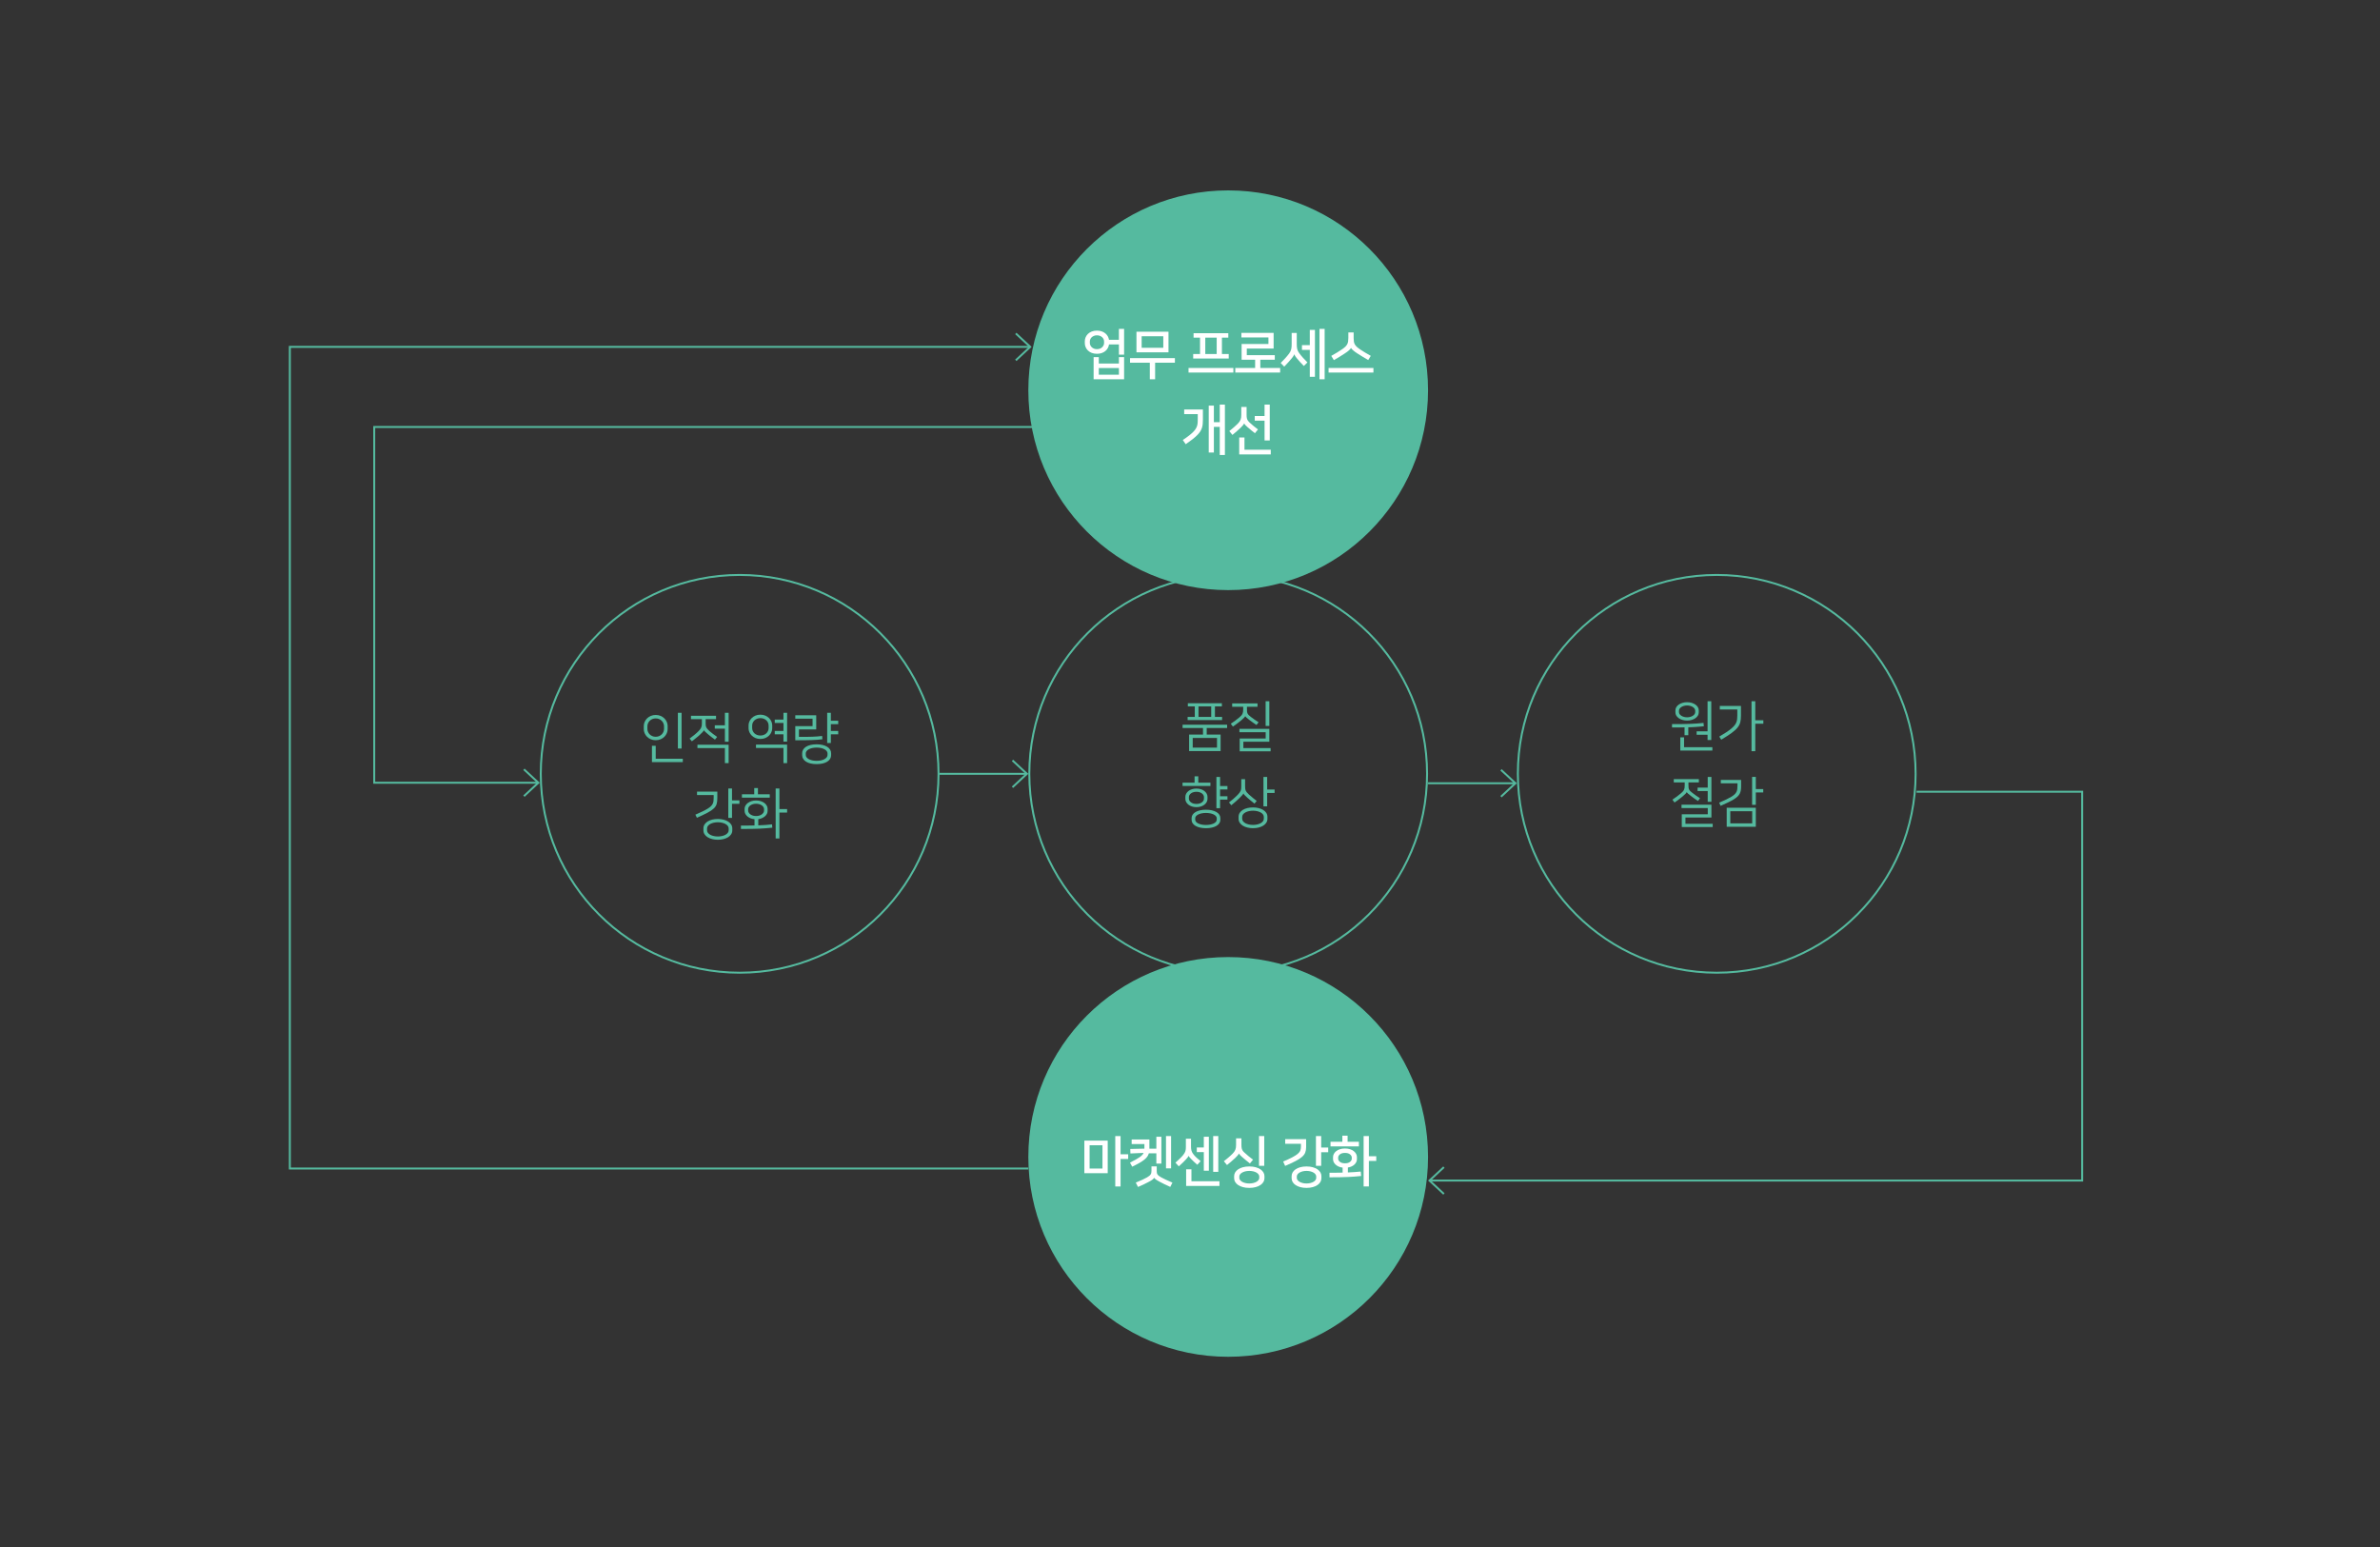 <?xml version="1.0" encoding="utf-8"?>
<!-- Generator: Adobe Illustrator 15.0.0, SVG Export Plug-In . SVG Version: 6.00 Build 0)  -->
<!DOCTYPE svg PUBLIC "-//W3C//DTD SVG 1.1//EN" "http://www.w3.org/Graphics/SVG/1.1/DTD/svg11.dtd">
<svg version="1.1" id="Layer_1" xmlns="http://www.w3.org/2000/svg" xmlns:xlink="http://www.w3.org/1999/xlink" x="0px" y="0px"
	 width="566px" height="368px" viewBox="0 0 566 368" enable-background="new 0 0 566 368" xml:space="preserve">
<rect x="0" y="0" width="566" height="368" fill="#333333" stroke="none"/>
<path fill="#55BA9F" d="M292.082,140.338c26.25,0,47.529-21.279,47.529-47.529s-21.279-47.53-47.529-47.53
	s-47.529,21.28-47.529,47.53S265.832,140.338,292.082,140.338"/>
<g>
	<path fill="#FFFFFF" d="M266.094,84.347v-2.431h-2.358c-0.034,0.277-0.12,0.551-0.259,0.819s-0.328,0.507-0.567,0.715
		s-0.53,0.375-0.87,0.5c-0.34,0.126-0.729,0.188-1.167,0.188c-0.479,0-0.899-0.073-1.261-0.221c-0.362-0.147-0.662-0.34-0.902-0.578
		c-0.239-0.238-0.42-0.508-0.542-0.807c-0.122-0.299-0.183-0.6-0.183-0.903v-0.494c0-0.303,0.061-0.604,0.183-0.903
		c0.122-0.299,0.303-0.567,0.542-0.806c0.24-0.238,0.54-0.432,0.902-0.579c0.361-0.146,0.782-0.221,1.261-0.221
		c0.437,0,0.824,0.063,1.16,0.188s0.625,0.29,0.864,0.494c0.24,0.204,0.429,0.436,0.567,0.695c0.139,0.26,0.229,0.528,0.271,0.806
		h2.358v-2.6h1.236v6.136H266.094z M260.873,83.034c0.269,0,0.509-0.044,0.719-0.13c0.21-0.087,0.387-0.199,0.53-0.338
		s0.252-0.295,0.328-0.469c0.076-0.173,0.114-0.351,0.114-0.532v-0.364c0-0.183-0.038-0.359-0.114-0.533
		c-0.075-0.173-0.185-0.327-0.328-0.462c-0.143-0.134-0.319-0.244-0.53-0.331c-0.21-0.087-0.45-0.13-0.719-0.13
		s-0.509,0.043-0.719,0.13s-0.387,0.197-0.529,0.331c-0.143,0.135-0.252,0.289-0.328,0.462c-0.076,0.174-0.113,0.351-0.113,0.533
		v0.364c0,0.182,0.038,0.359,0.113,0.532c0.076,0.174,0.185,0.33,0.328,0.469c0.143,0.139,0.319,0.251,0.529,0.338
		C260.364,82.99,260.604,83.034,260.873,83.034z M267.33,84.932v5.266h-7.251v-5.266h1.236v1.521h4.779v-1.521H267.33z
		 M266.094,89.104v-1.572h-4.779v1.572H266.094z"/>
	<path fill="#FFFFFF" d="M273.445,90.197v-3.939h-4.704v-1.092h10.668v1.092h-4.704v3.939H273.445z M277.884,83.788h-7.617v-4.901
		h7.617V83.788z M271.503,82.709h5.145v-2.743h-5.145V82.709z"/>
	<path fill="#FFFFFF" d="M293.318,87.506v1.092H282.65v-1.092H293.318z M292.209,84.191v1.065h-8.449v-1.065h1.626v-3.888h-1.538
		v-1.065h8.259v1.065h-1.513v3.888H292.209z M286.635,84.191h2.712v-3.888h-2.712V84.191z"/>
	<path fill="#FFFFFF" d="M295.273,85.556v-3.757h6.38v-1.547h-6.431V79.16h7.666v3.73h-6.381v1.573h6.658v1.092h-3.441v1.95h4.716
		v1.092h-10.669v-1.092h4.717v-1.95H295.273z"/>
	<path fill="#FFFFFF" d="M307.795,84.269c-0.043,0.131-0.111,0.27-0.209,0.416c-0.096,0.147-0.207,0.3-0.334,0.455
		c-0.252,0.313-0.535,0.644-0.851,0.995c-0.315,0.351-0.646,0.704-0.99,1.06l-0.845-0.871c0.379-0.382,0.742-0.763,1.091-1.145
		c0.349-0.381,0.657-0.754,0.927-1.118c0.126-0.173,0.229-0.344,0.309-0.513s0.141-0.345,0.184-0.527
		c0.041-0.182,0.068-0.374,0.082-0.578c0.012-0.203,0.019-0.423,0.019-0.656v-2.601h1.21v2.601c0,0.233,0.007,0.446,0.02,0.637
		s0.039,0.375,0.082,0.553c0.042,0.178,0.101,0.349,0.176,0.514c0.076,0.164,0.182,0.333,0.316,0.507
		c0.269,0.364,0.564,0.726,0.889,1.085c0.323,0.36,0.674,0.73,1.053,1.112l-0.857,0.845c-0.336-0.347-0.646-0.674-0.927-0.981
		c-0.282-0.308-0.549-0.618-0.801-0.93c-0.126-0.156-0.235-0.306-0.328-0.448c-0.093-0.144-0.159-0.279-0.202-0.41H307.795z
		 M311.489,78.458h1.224v11.154h-1.224v-6.409h-1.866v-1.118h1.866V78.458z M315.02,90.197h-1.223V78.211h1.223V90.197z"/>
</g>
<g>
	<path fill="#FFFFFF" d="M326.622,87.506v1.092h-10.669v-1.092H326.622z M321.288,82.748c-0.067,0.147-0.226,0.334-0.474,0.559
		c-0.248,0.226-0.586,0.477-1.015,0.754c-0.37,0.243-0.761,0.492-1.173,0.748s-0.883,0.535-1.412,0.838l-0.618-1.014
		c0.505-0.286,0.967-0.555,1.388-0.806c0.42-0.251,0.84-0.524,1.261-0.819c0.286-0.199,0.521-0.39,0.706-0.572
		c0.186-0.182,0.33-0.372,0.436-0.571c0.104-0.199,0.176-0.418,0.214-0.657c0.038-0.238,0.057-0.518,0.057-0.838v-1.313h1.261v1.313
		c0,0.32,0.018,0.6,0.051,0.838c0.033,0.239,0.105,0.46,0.215,0.663c0.109,0.204,0.264,0.401,0.467,0.592
		c0.201,0.19,0.475,0.403,0.818,0.637c0.396,0.27,0.791,0.521,1.186,0.754c0.396,0.234,0.841,0.49,1.337,0.768l-0.604,1.001
		c-0.472-0.277-0.93-0.548-1.375-0.813s-0.857-0.522-1.236-0.773c-0.412-0.269-0.744-0.514-0.996-0.734
		c-0.252-0.222-0.412-0.405-0.479-0.553H321.288z"/>
</g>
<g>
	<path fill="#FFFFFF" d="M284.845,98.491h-3.228v-1.105h4.452v2.444c0,0.39-0.018,0.745-0.051,1.065
		c-0.033,0.321-0.1,0.627-0.195,0.917c-0.098,0.29-0.238,0.574-0.423,0.852s-0.429,0.565-0.731,0.864s-0.674,0.622-1.116,0.969
		s-0.965,0.728-1.57,1.144l-0.694-1.001c0.588-0.39,1.086-0.745,1.494-1.065c0.408-0.321,0.744-0.618,1.009-0.891
		c0.265-0.273,0.468-0.533,0.611-0.78s0.246-0.489,0.31-0.728c0.063-0.238,0.1-0.485,0.113-0.741
		c0.012-0.256,0.019-0.531,0.019-0.826V98.491z M291.301,108.202h-1.223v-6.683h-1.4v6.098h-1.223V96.463h1.223v3.938h1.4v-4.186
		h1.223V108.202z"/>
</g>
<g>
	<path fill="#FFFFFF" d="M295.865,100.701c-0.033,0.112-0.134,0.269-0.303,0.468c-0.168,0.199-0.348,0.39-0.541,0.572
		c-0.262,0.251-0.564,0.526-0.908,0.825c-0.346,0.299-0.686,0.587-1.021,0.864l-0.744-0.91c0.403-0.32,0.788-0.641,1.154-0.962
		c0.365-0.32,0.657-0.594,0.876-0.818c0.159-0.165,0.292-0.323,0.397-0.475c0.104-0.151,0.189-0.308,0.252-0.469
		c0.063-0.16,0.107-0.331,0.133-0.513c0.025-0.183,0.037-0.386,0.037-0.611v-1.898h1.262v1.847c0,0.199,0.006,0.379,0.019,0.539
		c0.013,0.161,0.04,0.311,0.082,0.448c0.042,0.14,0.106,0.275,0.195,0.41c0.089,0.134,0.208,0.271,0.359,0.409
		c0.294,0.277,0.616,0.562,0.964,0.852c0.35,0.29,0.713,0.574,1.092,0.852l-0.732,0.897c-0.327-0.252-0.641-0.503-0.938-0.755
		c-0.299-0.251-0.599-0.507-0.901-0.767c-0.193-0.164-0.352-0.316-0.473-0.455c-0.123-0.139-0.205-0.256-0.246-0.351H295.865z
		 M295.954,106.954h6.255v1.118h-7.504v-4.03h1.249V106.954z M300.733,104.744v-4.706H298.4v-1.105h2.333v-2.717h1.235v8.528
		H300.733z"/>
</g>
<line fill="none" stroke="#55BA9F" stroke-width="0.466" stroke-miterlimit="10" x1="223.429" y1="184.026" x2="244.211" y2="184.026"/>
<polyline fill="none" stroke="#55BA9F" stroke-width="0.466" stroke-miterlimit="10" points="240.781,180.838 244.211,184.026 
	240.781,187.217 "/>
<circle fill="none" stroke="#55BA9F" stroke-width="0.466" stroke-miterlimit="10" cx="175.9" cy="184.026" r="47.297"/>
<g>
	<path fill="#55BA9F" d="M155.938,176.034c-0.429,0-0.819-0.076-1.173-0.228c-0.353-0.151-0.651-0.351-0.895-0.598
		c-0.244-0.247-0.433-0.527-0.567-0.839c-0.135-0.313-0.202-0.628-0.202-0.949v-0.78c0-0.32,0.067-0.637,0.202-0.948
		c0.134-0.313,0.323-0.592,0.567-0.839c0.244-0.247,0.542-0.446,0.895-0.598c0.354-0.151,0.744-0.228,1.173-0.228
		s0.82,0.076,1.173,0.228s0.651,0.351,0.896,0.598c0.244,0.247,0.433,0.526,0.567,0.839c0.134,0.312,0.202,0.628,0.202,0.948v0.78
		c0,0.321-0.067,0.637-0.202,0.949c-0.135,0.312-0.324,0.592-0.567,0.839c-0.244,0.247-0.542,0.446-0.896,0.598
		S156.367,176.034,155.938,176.034z M155.938,170.847c-0.294,0-0.563,0.053-0.807,0.156c-0.244,0.104-0.452,0.243-0.624,0.416
		c-0.172,0.174-0.307,0.373-0.403,0.598c-0.097,0.226-0.145,0.46-0.145,0.702v0.624c0,0.243,0.048,0.477,0.145,0.702
		c0.096,0.226,0.231,0.425,0.403,0.599c0.172,0.173,0.38,0.312,0.624,0.415c0.244,0.104,0.513,0.156,0.807,0.156
		s0.563-0.052,0.807-0.156c0.244-0.104,0.452-0.242,0.624-0.415c0.172-0.174,0.307-0.373,0.404-0.599s0.145-0.459,0.145-0.702
		v-0.624c0-0.242-0.048-0.477-0.145-0.702c-0.097-0.225-0.231-0.424-0.404-0.598c-0.172-0.173-0.38-0.312-0.624-0.416
		C156.501,170.899,156.233,170.847,155.938,170.847z M155.938,180.441h6.444v0.806h-7.339v-3.887h0.895V180.441z M162.092,178.01
		h-0.883v-8.502h0.883V178.01z"/>
	<path fill="#55BA9F" d="M167.401,173.655c-0.025,0.096-0.128,0.242-0.309,0.441c-0.181,0.2-0.406,0.421-0.675,0.663
		c-0.109,0.104-0.242,0.222-0.397,0.352c-0.156,0.13-0.32,0.265-0.492,0.402c-0.172,0.139-0.345,0.278-0.517,0.416
		c-0.172,0.139-0.33,0.261-0.473,0.364l-0.542-0.649c0.378-0.277,0.756-0.57,1.135-0.878s0.723-0.617,1.034-0.93
		c0.151-0.156,0.277-0.303,0.378-0.441c0.101-0.139,0.179-0.277,0.233-0.416s0.092-0.284,0.114-0.436
		c0.021-0.152,0.031-0.314,0.031-0.488v-1.04h-2.598v-0.793h5.965v0.793h-2.472v1.001c0,0.191,0.008,0.36,0.025,0.508
		c0.017,0.147,0.057,0.29,0.12,0.429s0.155,0.279,0.277,0.423c0.122,0.143,0.284,0.305,0.485,0.487
		c0.202,0.173,0.467,0.386,0.794,0.637c0.328,0.252,0.672,0.503,1.034,0.754l-0.517,0.637c-0.261-0.182-0.525-0.377-0.794-0.585
		s-0.5-0.39-0.693-0.546c-0.294-0.251-0.551-0.477-0.77-0.676s-0.34-0.342-0.366-0.429H167.401z M165.863,177.1h7.415v4.382h-0.883
		v-3.575h-6.532V177.1z M173.277,176.398h-0.883v-3.107h-2.408v-0.806h2.408v-2.978h0.883V176.398z"/>
	<path fill="#55BA9F" d="M180.831,175.735c-0.446,0-0.843-0.076-1.191-0.228c-0.349-0.151-0.643-0.349-0.883-0.592
		c-0.24-0.242-0.422-0.514-0.549-0.813c-0.126-0.299-0.189-0.596-0.189-0.891v-0.728c0-0.295,0.063-0.592,0.189-0.891
		c0.126-0.299,0.309-0.57,0.549-0.813c0.24-0.243,0.534-0.439,0.883-0.592c0.349-0.151,0.746-0.228,1.191-0.228
		s0.843,0.076,1.192,0.228c0.349,0.152,0.643,0.349,0.882,0.592c0.24,0.242,0.423,0.514,0.549,0.813s0.189,0.596,0.189,0.891v0.728
		c0,0.295-0.063,0.592-0.189,0.891s-0.309,0.57-0.549,0.813c-0.239,0.243-0.534,0.44-0.882,0.592
		C181.673,175.659,181.276,175.735,180.831,175.735z M180.831,170.782c-0.286,0-0.548,0.048-0.788,0.143
		c-0.24,0.096-0.446,0.224-0.618,0.384c-0.172,0.16-0.307,0.349-0.404,0.565s-0.145,0.446-0.145,0.689v0.571
		c0,0.252,0.048,0.485,0.145,0.702s0.231,0.405,0.404,0.565c0.172,0.161,0.378,0.286,0.618,0.377s0.502,0.137,0.788,0.137
		s0.549-0.046,0.788-0.137c0.24-0.091,0.446-0.216,0.618-0.377c0.172-0.16,0.307-0.349,0.403-0.565s0.145-0.45,0.145-0.702v-0.571
		c0-0.252-0.048-0.485-0.145-0.702s-0.231-0.405-0.403-0.565c-0.172-0.16-0.378-0.286-0.618-0.377
		C181.379,170.827,181.116,170.782,180.831,170.782z M179.784,177.074h7.402v4.407h-0.87v-3.602h-6.532V177.074z M186.316,171.133
		v-1.625h0.87v6.864h-0.87v-1.742h-2.068v-0.793h2.068v-1.911h-2.068v-0.793H186.316z"/>
</g>
<g>
	<path fill="#55BA9F" d="M189.999,175.241c0.723,0,1.341-0.002,1.854-0.007c0.513-0.004,0.975-0.015,1.387-0.032
		c0.412-0.018,0.794-0.039,1.147-0.065c0.353-0.025,0.727-0.064,1.122-0.116l0.076,0.779c-0.37,0.053-0.75,0.094-1.141,0.124
		c-0.391,0.03-0.836,0.054-1.336,0.071c-0.5,0.018-1.072,0.03-1.715,0.039s-1.397,0.013-2.263,0.013v-3.367h4.111v-1.768h-4.111
		v-0.806h4.981v3.354h-4.111V175.241z M190.768,179.128c0-0.32,0.08-0.611,0.24-0.871c0.16-0.26,0.389-0.482,0.687-0.669
		s0.66-0.329,1.084-0.43c0.424-0.1,0.902-0.149,1.431-0.149c0.53,0,1.007,0.053,1.432,0.156c0.424,0.104,0.786,0.249,1.084,0.436
		s0.528,0.409,0.688,0.67c0.16,0.26,0.24,0.546,0.24,0.857v0.468c0,0.321-0.08,0.611-0.24,0.871c-0.16,0.261-0.389,0.483-0.688,0.67
		s-0.66,0.329-1.084,0.429c-0.425,0.1-0.902,0.149-1.432,0.149c-0.529,0-1.007-0.05-1.431-0.149s-0.786-0.242-1.084-0.429
		s-0.527-0.409-0.687-0.67c-0.16-0.26-0.24-0.55-0.24-0.871V179.128z M194.21,180.936c0.395,0,0.752-0.037,1.072-0.111
		c0.319-0.073,0.59-0.173,0.813-0.299s0.395-0.271,0.517-0.436c0.122-0.164,0.183-0.342,0.183-0.533v-0.39
		c0-0.19-0.062-0.368-0.183-0.533c-0.122-0.164-0.294-0.31-0.517-0.436c-0.223-0.125-0.494-0.225-0.813-0.299
		c-0.32-0.073-0.677-0.11-1.072-0.11s-0.752,0.037-1.072,0.11c-0.319,0.074-0.591,0.174-0.813,0.299
		c-0.223,0.126-0.395,0.271-0.517,0.436c-0.122,0.165-0.183,0.343-0.183,0.533v0.39c0,0.191,0.061,0.369,0.183,0.533
		c0.122,0.165,0.294,0.31,0.517,0.436s0.494,0.226,0.813,0.299C193.458,180.898,193.815,180.936,194.21,180.936z M197.59,171.406
		h1.752v0.806h-1.752v1.612h1.752v0.806h-1.752v2.067h-0.87v-7.189h0.87V171.406z"/>
</g>
<g>
	<path fill="#55BA9F" d="M165.371,193.74c0.664-0.286,1.233-0.544,1.708-0.773c0.475-0.229,0.874-0.444,1.198-0.644
		s0.58-0.393,0.77-0.579c0.189-0.186,0.334-0.379,0.435-0.578c0.101-0.199,0.166-0.414,0.195-0.644
		c0.029-0.229,0.044-0.492,0.044-0.786v-0.663h-3.959v-0.807h4.83v1.547c0,0.547-0.055,1.01-0.164,1.392
		c-0.109,0.381-0.336,0.736-0.681,1.065c-0.345,0.33-0.836,0.663-1.476,1.001c-0.639,0.339-1.484,0.741-2.535,1.209L165.371,193.74z
		 M170.717,194.767c0.471,0,0.915,0.053,1.331,0.156c0.416,0.104,0.78,0.252,1.091,0.442s0.557,0.425,0.738,0.702
		c0.181,0.277,0.271,0.585,0.271,0.923v0.494c0,0.338-0.09,0.646-0.271,0.923c-0.181,0.277-0.427,0.511-0.738,0.702
		c-0.311,0.19-0.675,0.338-1.091,0.441c-0.416,0.104-0.86,0.156-1.331,0.156s-0.914-0.052-1.33-0.156
		c-0.416-0.104-0.78-0.251-1.091-0.441c-0.311-0.191-0.557-0.425-0.738-0.702s-0.271-0.585-0.271-0.923v-0.494
		c0-0.347,0.09-0.659,0.271-0.937s0.427-0.511,0.738-0.702c0.311-0.19,0.675-0.335,1.091-0.436
		C169.803,194.817,170.247,194.767,170.717,194.767z M170.717,198.927c0.336,0,0.66-0.034,0.971-0.104s0.584-0.167,0.82-0.293
		c0.235-0.126,0.424-0.279,0.567-0.461c0.143-0.183,0.214-0.391,0.214-0.624v-0.416c0-0.234-0.072-0.442-0.214-0.624
		c-0.143-0.183-0.333-0.336-0.567-0.462c-0.236-0.125-0.509-0.223-0.82-0.292s-0.635-0.104-0.971-0.104
		c-0.336,0-0.66,0.035-0.971,0.104s-0.584,0.167-0.82,0.292c-0.235,0.126-0.424,0.279-0.567,0.462
		c-0.143,0.182-0.214,0.39-0.214,0.624v0.416c0,0.233,0.071,0.441,0.214,0.624c0.143,0.182,0.332,0.335,0.567,0.461
		s0.509,0.224,0.82,0.293S170.381,198.927,170.717,198.927z M174.084,190.347h1.765v0.807h-1.765v3.354h-0.883v-6.994h0.883V190.347
		z"/>
</g>
<g>
	<path fill="#55BA9F" d="M183.668,196.834c-0.521,0.052-1.021,0.098-1.5,0.137c-0.479,0.039-1,0.071-1.564,0.098
		c-0.563,0.025-1.196,0.043-1.897,0.052c-0.702,0.009-1.537,0.013-2.503,0.013v-0.806c0.639,0,1.223,0,1.753,0
		s1.021-0.009,1.476-0.026v-1.481c-0.353-0.035-0.673-0.111-0.958-0.228c-0.286-0.117-0.534-0.267-0.744-0.449
		c-0.21-0.182-0.372-0.383-0.485-0.604c-0.113-0.221-0.17-0.452-0.17-0.695v-0.494c0-0.269,0.067-0.521,0.202-0.76
		c0.134-0.238,0.323-0.449,0.567-0.631c0.244-0.182,0.531-0.327,0.864-0.436c0.332-0.108,0.7-0.162,1.103-0.162
		c0.404,0,0.771,0.054,1.104,0.162s0.62,0.254,0.864,0.436s0.433,0.395,0.567,0.637c0.134,0.243,0.202,0.494,0.202,0.754v0.494
		c0,0.234-0.052,0.46-0.157,0.676c-0.105,0.217-0.257,0.412-0.454,0.585c-0.198,0.174-0.433,0.323-0.706,0.449
		c-0.273,0.125-0.574,0.21-0.902,0.253v1.47c0.622-0.018,1.192-0.046,1.709-0.085c0.517-0.039,1.036-0.089,1.557-0.149
		L183.668,196.834z M180.25,188.891h2.812v0.807h-6.62v-0.807h2.926v-1.481h0.882V188.891z M179.809,191.14
		c-0.286,0-0.544,0.037-0.775,0.11c-0.231,0.074-0.429,0.17-0.593,0.286c-0.164,0.117-0.292,0.254-0.384,0.41
		c-0.093,0.155-0.139,0.312-0.139,0.468v0.364c0,0.155,0.046,0.312,0.139,0.468c0.092,0.156,0.221,0.295,0.384,0.416
		c0.164,0.121,0.361,0.219,0.593,0.292c0.231,0.074,0.49,0.111,0.775,0.111s0.544-0.037,0.776-0.111
		c0.231-0.073,0.429-0.171,0.592-0.292c0.164-0.121,0.292-0.26,0.385-0.416c0.092-0.156,0.139-0.313,0.139-0.468v-0.364
		c0-0.156-0.046-0.313-0.139-0.468c-0.093-0.156-0.221-0.293-0.385-0.41c-0.164-0.116-0.361-0.212-0.592-0.286
		C180.354,191.177,180.095,191.14,179.809,191.14z M185.358,192.414h1.828v0.819h-1.828v6.161h-0.896v-11.882h0.896V192.414z"/>
</g>
<line fill="none" stroke="#55BA9F" stroke-width="0.466" stroke-miterlimit="10" x1="339.611" y1="186.269" x2="360.394" y2="186.269"/>
<polyline fill="none" stroke="#55BA9F" stroke-width="0.466" stroke-miterlimit="10" points="356.963,183.08 360.393,186.269 
	356.963,189.459 "/>
<circle fill="none" stroke="#55BA9F" stroke-width="0.466" stroke-miterlimit="10" cx="292.082" cy="184.026" r="47.297"/>
<g>
	<path fill="#55BA9F" d="M282.789,174.69h3.304v-1.561h-4.855v-0.78h10.592v0.78h-4.855v1.561h3.305v3.926h-7.491V174.69z
		 M290.582,167.241v0.754h-1.652v2.496h1.703v0.754h-8.197v-0.754h1.703v-2.496h-1.652v-0.754H290.582z M283.646,177.797h5.775
		v-2.301h-5.775V177.797z M285.021,170.491h3.026v-2.496h-3.026V170.491z"/>
</g>
<g>
	<path fill="#55BA9F" d="M296.13,170.309c-0.034,0.156-0.341,0.481-0.921,0.976c-0.117,0.096-0.254,0.203-0.409,0.325
		c-0.155,0.121-0.321,0.251-0.498,0.39s-0.359,0.275-0.549,0.409c-0.188,0.135-0.372,0.263-0.548,0.384l-0.505-0.676
		c0.773-0.503,1.463-1.015,2.067-1.534c0.186-0.156,0.335-0.301,0.448-0.436c0.114-0.134,0.202-0.273,0.265-0.416
		c0.063-0.143,0.107-0.295,0.133-0.455s0.037-0.353,0.037-0.578v-0.624h-2.623v-0.793h6.028v0.793h-2.509v0.546
		c0,0.251,0.008,0.459,0.024,0.624s0.058,0.312,0.12,0.441c0.063,0.131,0.158,0.259,0.283,0.384
		c0.127,0.126,0.299,0.271,0.518,0.436c0.269,0.208,0.559,0.421,0.87,0.637c0.311,0.217,0.626,0.425,0.945,0.624l-0.491,0.65
		c-0.262-0.173-0.529-0.357-0.808-0.553c-0.277-0.194-0.538-0.383-0.782-0.565c-0.303-0.226-0.551-0.425-0.743-0.598
		c-0.194-0.174-0.308-0.304-0.341-0.391H296.13z M301.867,173.338v3.055h-6.178v1.509h6.48v0.779h-7.352v-3.055h6.18v-1.495h-6.242
		v-0.793H301.867z M301.867,172.636h-0.883v-5.876h0.883V172.636z"/>
</g>
<g>
	<path fill="#55BA9F" d="M284.971,186.13h2.887v0.793h-6.632v-0.793h2.863v-1.508h0.883V186.13z M284.529,191.954
		c-0.387,0-0.742-0.052-1.066-0.156c-0.324-0.104-0.601-0.247-0.832-0.429c-0.231-0.183-0.412-0.393-0.542-0.631
		s-0.195-0.491-0.195-0.761v-0.468c0-0.269,0.065-0.521,0.195-0.761c0.13-0.238,0.311-0.448,0.542-0.63
		c0.231-0.183,0.508-0.325,0.832-0.43c0.324-0.104,0.679-0.155,1.066-0.155s0.742,0.052,1.065,0.155
		c0.323,0.104,0.601,0.247,0.832,0.43c0.231,0.182,0.411,0.392,0.542,0.63c0.131,0.239,0.195,0.492,0.195,0.761v0.468
		c0,0.27-0.064,0.522-0.195,0.761s-0.311,0.448-0.542,0.631c-0.231,0.182-0.509,0.325-0.832,0.429
		C285.271,191.902,284.916,191.954,284.529,191.954z M284.529,188.301c-0.27,0-0.514,0.032-0.732,0.098s-0.405,0.156-0.561,0.273
		c-0.156,0.116-0.277,0.251-0.366,0.402c-0.088,0.152-0.132,0.311-0.132,0.475v0.39c0,0.174,0.044,0.334,0.132,0.481
		s0.21,0.279,0.366,0.396s0.343,0.208,0.561,0.273c0.218,0.064,0.462,0.097,0.732,0.097c0.26,0,0.502-0.032,0.725-0.097
		c0.223-0.065,0.412-0.156,0.567-0.273s0.278-0.249,0.366-0.396s0.132-0.308,0.132-0.481v-0.39c0-0.164-0.044-0.322-0.132-0.475
		c-0.088-0.151-0.211-0.286-0.366-0.402c-0.155-0.117-0.345-0.208-0.567-0.273S284.789,188.301,284.529,188.301z M286.799,192.564
		c0.513,0,0.979,0.048,1.399,0.144s0.78,0.229,1.078,0.403c0.298,0.173,0.53,0.381,0.694,0.624c0.164,0.242,0.245,0.511,0.245,0.806
		v0.441c0,0.295-0.081,0.563-0.245,0.807c-0.164,0.242-0.396,0.45-0.694,0.624c-0.298,0.173-0.657,0.308-1.078,0.402
		c-0.421,0.096-0.887,0.144-1.399,0.144c-0.514,0-0.979-0.048-1.4-0.144c-0.42-0.095-0.779-0.229-1.078-0.402
		c-0.298-0.174-0.529-0.382-0.693-0.624c-0.164-0.243-0.246-0.512-0.246-0.807v-0.441c0-0.295,0.082-0.563,0.246-0.806
		c0.164-0.243,0.395-0.451,0.693-0.624c0.299-0.174,0.658-0.308,1.078-0.403C285.819,192.612,286.285,192.564,286.799,192.564z
		 M286.799,196.192c0.354,0,0.686-0.031,0.996-0.092s0.582-0.145,0.813-0.253s0.414-0.241,0.548-0.396
		c0.135-0.156,0.202-0.33,0.202-0.521v-0.338c0-0.19-0.067-0.361-0.202-0.514c-0.134-0.151-0.316-0.283-0.548-0.396
		c-0.231-0.112-0.503-0.199-0.813-0.26s-0.643-0.091-0.996-0.091s-0.686,0.03-0.996,0.091c-0.312,0.061-0.582,0.147-0.813,0.26
		c-0.231,0.113-0.414,0.245-0.548,0.396c-0.135,0.152-0.203,0.323-0.203,0.514v0.338c0,0.19,0.068,0.364,0.203,0.521
		c0.134,0.155,0.316,0.288,0.548,0.396s0.502,0.192,0.813,0.253C286.113,196.161,286.445,196.192,286.799,196.192z M290.152,186.936
		h1.754v0.807h-1.754v1.611h1.754v0.807h-1.754v2.041h-0.869v-7.437h0.869V186.936z"/>
</g>
<g>
	<path fill="#55BA9F" d="M295.689,188.678c-0.018,0.113-0.116,0.267-0.297,0.462c-0.182,0.194-0.41,0.431-0.688,0.708
		c-0.219,0.217-0.498,0.475-0.838,0.773c-0.341,0.299-0.688,0.592-1.041,0.878l-0.555-0.663c0.345-0.26,0.699-0.548,1.065-0.864
		s0.691-0.622,0.978-0.917c0.201-0.208,0.359-0.39,0.473-0.546s0.201-0.31,0.265-0.461c0.063-0.152,0.103-0.316,0.12-0.494
		c0.017-0.178,0.025-0.388,0.025-0.631v-1.625h0.908v1.599c0,0.243,0.008,0.449,0.024,0.618s0.058,0.327,0.12,0.475
		s0.155,0.297,0.277,0.448c0.121,0.151,0.288,0.323,0.498,0.514c0.311,0.277,0.626,0.548,0.945,0.813
		c0.32,0.265,0.618,0.5,0.896,0.708l-0.53,0.638c-0.337-0.261-0.642-0.505-0.914-0.735c-0.273-0.229-0.52-0.439-0.737-0.63
		c-0.598-0.521-0.926-0.876-0.984-1.066H295.689z M297.984,192.019c0.471,0,0.914,0.053,1.33,0.156
		c0.416,0.104,0.779,0.252,1.09,0.442c0.312,0.19,0.558,0.425,0.738,0.702s0.271,0.585,0.271,0.923v0.494
		c0,0.338-0.091,0.646-0.271,0.923s-0.427,0.511-0.738,0.702c-0.311,0.19-0.674,0.338-1.09,0.441
		c-0.416,0.104-0.859,0.156-1.33,0.156c-0.472,0-0.915-0.052-1.331-0.156c-0.416-0.104-0.78-0.251-1.091-0.441
		c-0.311-0.191-0.557-0.425-0.737-0.702s-0.271-0.585-0.271-0.923v-0.494c0-0.347,0.091-0.659,0.271-0.937s0.427-0.511,0.737-0.702
		c0.311-0.19,0.675-0.335,1.091-0.436C297.069,192.069,297.513,192.019,297.984,192.019z M297.984,196.179
		c0.336,0,0.659-0.034,0.971-0.104c0.311-0.069,0.584-0.167,0.819-0.293s0.425-0.279,0.567-0.461
		c0.143-0.183,0.215-0.391,0.215-0.624v-0.416c0-0.234-0.072-0.442-0.215-0.624c-0.143-0.183-0.332-0.336-0.567-0.462
		c-0.235-0.125-0.509-0.223-0.819-0.292c-0.312-0.069-0.635-0.104-0.971-0.104c-0.337,0-0.66,0.035-0.972,0.104
		s-0.585,0.167-0.819,0.292c-0.236,0.126-0.425,0.279-0.568,0.462c-0.143,0.182-0.214,0.39-0.214,0.624v0.416
		c0,0.233,0.071,0.441,0.214,0.624c0.144,0.182,0.332,0.335,0.568,0.461c0.234,0.126,0.508,0.224,0.819,0.293
		S297.647,196.179,297.984,196.179z M301.351,187.768h1.766v0.807h-1.766v3.185h-0.883v-6.994h0.883V187.768z"/>
</g>
<circle fill="none" stroke="#55BA9F" stroke-width="0.466" stroke-miterlimit="10" cx="408.265" cy="184.026" r="47.297"/>
<g>
	<path fill="#55BA9F" d="M405.201,172.714c-0.286,0.026-0.57,0.052-0.852,0.078s-0.57,0.05-0.863,0.071
		c-0.295,0.022-0.605,0.041-0.934,0.059s-0.677,0.03-1.047,0.039v1.885h-0.895v-1.872c-0.43,0.018-0.888,0.026-1.375,0.026
		c-0.488,0-1.021,0-1.602,0v-0.793c0.908,0,1.707-0.004,2.396-0.013c0.688-0.009,1.321-0.024,1.896-0.046
		c0.576-0.021,1.117-0.05,1.621-0.084c0.504-0.035,1.029-0.083,1.576-0.144L405.201,172.714z M401.216,171.362
		c-0.387,0-0.748-0.05-1.085-0.149c-0.336-0.1-0.63-0.236-0.882-0.41c-0.253-0.173-0.45-0.377-0.593-0.61
		c-0.143-0.234-0.215-0.49-0.215-0.768v-0.494c0-0.277,0.072-0.532,0.215-0.767s0.34-0.438,0.593-0.611
		c0.252-0.173,0.546-0.31,0.882-0.409c0.337-0.1,0.698-0.149,1.085-0.149s0.748,0.05,1.085,0.149c0.336,0.1,0.631,0.236,0.883,0.409
		c0.252,0.174,0.449,0.377,0.592,0.611s0.215,0.489,0.215,0.767v0.494c0,0.277-0.072,0.533-0.215,0.768
		c-0.143,0.233-0.34,0.438-0.592,0.61c-0.252,0.174-0.547,0.311-0.883,0.41C401.964,171.313,401.603,171.362,401.216,171.362z
		 M401.216,167.774c-0.269,0-0.519,0.032-0.75,0.097c-0.231,0.065-0.435,0.154-0.612,0.267c-0.176,0.113-0.314,0.245-0.416,0.396
		c-0.101,0.152-0.15,0.311-0.15,0.475v0.338c0,0.174,0.05,0.334,0.15,0.481c0.102,0.147,0.24,0.277,0.416,0.39
		c0.178,0.113,0.381,0.202,0.612,0.267c0.231,0.065,0.481,0.098,0.75,0.098c0.261,0,0.509-0.032,0.744-0.098
		c0.235-0.064,0.441-0.153,0.618-0.267c0.176-0.112,0.314-0.242,0.416-0.39c0.101-0.147,0.151-0.308,0.151-0.481v-0.338
		c0-0.164-0.051-0.322-0.151-0.475c-0.102-0.151-0.24-0.283-0.416-0.396c-0.177-0.112-0.383-0.201-0.618-0.267
		C401.725,167.807,401.477,167.774,401.216,167.774z M400.497,177.693h6.733v0.806h-7.629v-3.146h0.896V177.693z M406.084,173.923
		v-7.163h0.883v9.23h-0.883v-1.261h-2.598v-0.807H406.084z"/>
</g>
<g>
	<path fill="#55BA9F" d="M408.87,175.171c0.647-0.381,1.202-0.724,1.665-1.027c0.462-0.303,0.851-0.587,1.166-0.851
		c0.315-0.265,0.569-0.514,0.763-0.748s0.341-0.47,0.441-0.708s0.168-0.492,0.202-0.761c0.033-0.269,0.051-0.563,0.051-0.884v-1.47
		h-4.162v-0.832h5.031v2.314c0,0.59-0.053,1.103-0.157,1.54c-0.105,0.438-0.321,0.863-0.649,1.274
		c-0.328,0.412-0.801,0.843-1.418,1.294c-0.619,0.45-1.44,0.983-2.466,1.599L408.87,175.171z M417.433,171.297h1.917v0.819h-1.917
		v6.525h-0.896V166.76h0.896V171.297z"/>
</g>
<g>
	<path fill="#55BA9F" d="M401.128,188.379c-0.034,0.156-0.341,0.481-0.921,0.975c-0.117,0.096-0.252,0.204-0.403,0.325
		c-0.151,0.122-0.315,0.249-0.491,0.384c-0.178,0.135-0.357,0.271-0.543,0.409s-0.365,0.265-0.542,0.377l-0.505-0.676
		c0.37-0.242,0.729-0.494,1.078-0.754c0.35-0.26,0.671-0.516,0.965-0.767c0.186-0.156,0.334-0.3,0.447-0.43
		c0.114-0.13,0.202-0.264,0.266-0.402c0.063-0.139,0.107-0.286,0.133-0.442c0.024-0.156,0.037-0.347,0.037-0.572v-0.728h-2.598
		v-0.793h5.965v0.793h-2.472v0.61c0,0.252,0.009,0.46,0.024,0.624c0.018,0.165,0.058,0.313,0.121,0.442
		c0.063,0.13,0.157,0.258,0.283,0.384c0.126,0.125,0.299,0.271,0.518,0.436c0.268,0.208,0.557,0.42,0.863,0.637
		s0.619,0.425,0.939,0.624l-0.492,0.65c-0.244-0.156-0.506-0.336-0.788-0.54c-0.282-0.203-0.544-0.396-0.788-0.578
		c-0.303-0.226-0.551-0.425-0.744-0.599c-0.193-0.173-0.307-0.303-0.34-0.39H401.128z M407.004,191.369v3.042h-6.179v1.495h6.481
		v0.779h-7.352v-3.042h6.179v-1.481h-6.241v-0.793H407.004z M406.121,187.313v-2.548h0.883v5.902h-0.883v-2.548h-2.408v-0.807
		H406.121z"/>
</g>
<g>
	<path fill="#55BA9F" d="M408.846,190.888c0.663-0.286,1.232-0.544,1.708-0.773c0.475-0.229,0.872-0.441,1.191-0.637
		s0.575-0.386,0.77-0.572c0.193-0.187,0.341-0.381,0.441-0.585c0.101-0.203,0.165-0.42,0.195-0.65
		c0.029-0.229,0.044-0.491,0.044-0.786v-0.598h-3.959v-0.807h4.829v1.482c0,0.364-0.022,0.691-0.069,0.981s-0.133,0.557-0.258,0.8
		c-0.127,0.242-0.303,0.473-0.53,0.688c-0.228,0.217-0.521,0.438-0.883,0.663c-0.361,0.226-0.801,0.462-1.317,0.709
		c-0.518,0.247-1.125,0.526-1.822,0.838L408.846,190.888z M410.636,192.097h6.923v4.524h-6.923V192.097z M411.493,195.802h5.208
		v-2.886h-5.208V195.802z M417.559,187.651h1.766v0.806h-1.766v2.938h-0.883v-6.63h0.883V187.651z"/>
</g>
<path fill="#55BA9F" d="M292.082,322.664c26.25,0,47.529-21.279,47.529-47.529s-21.279-47.531-47.529-47.531
	s-47.529,21.281-47.529,47.531S265.832,322.664,292.082,322.664"/>
<g>
	<path fill="#FFFFFF" d="M257.876,279.003v-7.748h5.555v7.748H257.876z M259.125,277.897h3.058v-5.538h-3.058V277.897z
		 M268.297,275.623h-1.809v6.539h-1.261v-11.986h1.261v4.329h1.809V275.623z"/>
	<path fill="#FFFFFF" d="M268.73,276.48c0.527-0.26,0.977-0.494,1.351-0.702s0.688-0.402,0.943-0.585
		c0.255-0.182,0.457-0.353,0.605-0.513s0.261-0.327,0.338-0.501l-3.134,0.13l-0.038-1.065l3.363-0.078v-1.092h-3.032v-1.093h4.217
		v2.197h1.656v-2.847h1.197v6.396h-1.197v-2.457h-1.784c-0.077,0.269-0.196,0.524-0.357,0.768c-0.161,0.242-0.395,0.487-0.701,0.734
		s-0.694,0.507-1.166,0.78c-0.472,0.272-1.051,0.574-1.739,0.903L268.73,276.48z M273.839,277.378h1.249v1.092
		c0,0.182,0.013,0.34,0.038,0.475c0.026,0.135,0.079,0.26,0.16,0.377c0.081,0.117,0.191,0.228,0.331,0.331
		c0.14,0.104,0.325,0.222,0.554,0.352c0.28,0.156,0.633,0.334,1.058,0.533c0.424,0.199,0.955,0.433,1.592,0.702l-0.51,1.026
		c-0.561-0.242-1.047-0.47-1.458-0.683c-0.412-0.212-0.763-0.392-1.051-0.539c-0.408-0.217-0.711-0.398-0.911-0.546
		c-0.2-0.147-0.338-0.282-0.414-0.403c-0.077,0.139-0.21,0.284-0.401,0.436s-0.508,0.34-0.949,0.565
		c-0.28,0.147-0.624,0.32-1.032,0.521c-0.408,0.199-0.892,0.42-1.453,0.662l-0.535-1.039c0.628-0.261,1.16-0.49,1.593-0.689
		s0.79-0.381,1.07-0.546c0.221-0.13,0.401-0.251,0.542-0.364c0.14-0.112,0.249-0.228,0.325-0.345c0.076-0.116,0.129-0.24,0.159-0.37
		s0.044-0.281,0.044-0.455V277.378z M277.292,270.176h1.21v7.683h-1.21V270.176z"/>
	<path fill="#FFFFFF" d="M282.655,274.869c-0.025,0.104-0.096,0.229-0.21,0.377c-0.114,0.147-0.227,0.281-0.337,0.402
		c-0.17,0.2-0.418,0.458-0.745,0.773c-0.327,0.316-0.669,0.636-1.026,0.956l-0.803-0.871c0.399-0.364,0.767-0.709,1.102-1.033
		c0.335-0.325,0.588-0.596,0.758-0.813c0.136-0.174,0.244-0.334,0.325-0.481s0.145-0.294,0.191-0.441
		c0.046-0.147,0.076-0.302,0.089-0.462s0.019-0.345,0.019-0.553V270.8h1.223v1.846c0,0.2,0.008,0.382,0.025,0.546
		c0.017,0.165,0.049,0.327,0.096,0.488c0.046,0.16,0.115,0.318,0.204,0.474c0.089,0.156,0.206,0.321,0.351,0.494
		c0.204,0.243,0.446,0.49,0.726,0.741c0.28,0.252,0.573,0.503,0.879,0.754l-0.789,0.858c-0.289-0.251-0.557-0.494-0.803-0.729
		c-0.247-0.233-0.455-0.438-0.624-0.61c-0.162-0.165-0.3-0.314-0.414-0.449c-0.115-0.134-0.189-0.249-0.223-0.344H282.655z
		 M283.343,280.914h6.663v1.118h-7.924v-3.952h1.261V280.914z M287.484,278.405h-1.198v-4.421h-1.669v-1.104h1.669v-2.548h1.198
		V278.405z M288.516,270.176h1.211v8.515h-1.211V270.176z"/>
	<path fill="#FFFFFF" d="M294.631,274.323c-0.034,0.112-0.137,0.269-0.307,0.468s-0.352,0.39-0.547,0.572
		c-0.264,0.251-0.574,0.528-0.931,0.831c-0.356,0.304-0.705,0.594-1.044,0.871l-0.752-0.909c0.203-0.156,0.405-0.316,0.605-0.481
		c0.199-0.164,0.391-0.325,0.572-0.481c0.184-0.155,0.352-0.305,0.504-0.448c0.152-0.143,0.284-0.271,0.395-0.384
		c0.162-0.164,0.295-0.322,0.401-0.474c0.106-0.152,0.191-0.308,0.255-0.469c0.064-0.16,0.108-0.331,0.134-0.513
		c0.025-0.183,0.038-0.386,0.038-0.611v-1.586h1.274v1.534c0,0.199,0.007,0.379,0.019,0.539c0.014,0.16,0.041,0.31,0.083,0.448
		s0.108,0.275,0.198,0.41c0.088,0.134,0.209,0.271,0.362,0.409c0.298,0.277,0.626,0.567,0.987,0.871s0.732,0.594,1.115,0.871
		l-0.739,0.896c-0.331-0.251-0.651-0.509-0.962-0.773c-0.311-0.264-0.617-0.526-0.924-0.786c-0.195-0.165-0.354-0.316-0.478-0.455
		s-0.206-0.256-0.249-0.351H294.631z M293.496,279.691c0-0.312,0.084-0.606,0.249-0.884s0.403-0.52,0.714-0.728
		c0.31-0.208,0.688-0.373,1.133-0.494c0.446-0.121,0.949-0.183,1.51-0.183s1.064,0.062,1.51,0.183
		c0.446,0.121,0.824,0.286,1.135,0.494c0.31,0.208,0.547,0.45,0.713,0.728s0.248,0.572,0.248,0.884v0.521
		c0,0.312-0.082,0.606-0.248,0.884s-0.403,0.521-0.713,0.729c-0.311,0.208-0.688,0.372-1.135,0.493
		c-0.445,0.122-0.949,0.183-1.51,0.183s-1.063-0.061-1.51-0.183c-0.445-0.121-0.823-0.285-1.133-0.493
		c-0.311-0.208-0.549-0.451-0.714-0.729s-0.249-0.572-0.249-0.884V279.691z M299.472,279.77c0-0.155-0.056-0.313-0.165-0.475
		c-0.111-0.16-0.268-0.301-0.473-0.422c-0.203-0.121-0.451-0.222-0.744-0.299c-0.293-0.078-0.623-0.117-0.988-0.117
		s-0.693,0.039-0.986,0.117c-0.293,0.077-0.542,0.178-0.746,0.299c-0.203,0.121-0.361,0.262-0.471,0.422
		c-0.111,0.161-0.166,0.319-0.166,0.475v0.364c0,0.156,0.055,0.314,0.166,0.475c0.109,0.16,0.268,0.301,0.471,0.423
		c0.204,0.121,0.453,0.221,0.746,0.299s0.621,0.117,0.986,0.117s0.695-0.039,0.988-0.117s0.541-0.178,0.744-0.299
		c0.205-0.122,0.361-0.263,0.473-0.423c0.109-0.16,0.165-0.318,0.165-0.475V279.77z M299.408,277.248v-7.072h1.248v7.072H299.408z"
		/>
</g>
<g>
	<path fill="#FFFFFF" d="M309.384,272.009h-3.745v-1.092h4.98v1.885c0,0.503-0.072,0.937-0.217,1.3
		c-0.145,0.364-0.402,0.709-0.776,1.034c-0.374,0.324-0.884,0.654-1.528,0.987c-0.646,0.334-1.471,0.718-2.473,1.15l-0.471-1.04
		c0.9-0.381,1.626-0.717,2.178-1.007c0.553-0.291,0.981-0.565,1.287-0.826c0.307-0.26,0.51-0.521,0.611-0.786
		c0.103-0.265,0.153-0.565,0.153-0.903V272.009z M307.167,279.691c0-0.312,0.081-0.606,0.242-0.884s0.396-0.52,0.7-0.728
		c0.307-0.208,0.678-0.373,1.115-0.494s0.932-0.183,1.484-0.183c0.552,0,1.047,0.062,1.484,0.183s0.809,0.286,1.114,0.494
		s0.54,0.45,0.7,0.728c0.162,0.277,0.242,0.572,0.242,0.884v0.521c0,0.312-0.08,0.606-0.242,0.884
		c-0.16,0.277-0.395,0.521-0.7,0.729s-0.677,0.372-1.114,0.493c-0.438,0.122-0.933,0.183-1.484,0.183
		c-0.553,0-1.047-0.061-1.484-0.183c-0.438-0.121-0.809-0.285-1.115-0.493c-0.305-0.208-0.539-0.451-0.7-0.729
		s-0.242-0.572-0.242-0.884V279.691z M313.015,279.77c0-0.155-0.054-0.313-0.159-0.475c-0.106-0.16-0.26-0.301-0.459-0.422
		s-0.441-0.222-0.727-0.299c-0.284-0.078-0.604-0.117-0.961-0.117c-0.357,0-0.678,0.039-0.962,0.117
		c-0.284,0.077-0.526,0.178-0.727,0.299s-0.353,0.262-0.458,0.422c-0.107,0.161-0.16,0.319-0.16,0.475v0.364
		c0,0.156,0.053,0.314,0.16,0.475c0.105,0.16,0.258,0.301,0.458,0.423c0.2,0.121,0.442,0.221,0.727,0.299s0.604,0.117,0.962,0.117
		c0.356,0,0.677-0.039,0.961-0.117c0.285-0.078,0.527-0.178,0.727-0.299c0.199-0.122,0.353-0.263,0.459-0.423
		c0.105-0.16,0.159-0.318,0.159-0.475V279.77z M315.869,274.023h-1.67v3.225h-1.248v-7.072h1.248v2.73h1.67V274.023z"/>
</g>
<g>
	<path fill="#FFFFFF" d="M323.703,279.666c-0.525,0.052-1.027,0.098-1.503,0.137c-0.476,0.038-0.991,0.071-1.548,0.097
		c-0.557,0.026-1.191,0.046-1.904,0.059c-0.713,0.014-1.572,0.02-2.574,0.02v-1.092c0.629,0,1.198,0,1.707,0
		c0.51,0,0.982-0.009,1.415-0.026v-1.183c-0.356-0.043-0.678-0.13-0.962-0.26c-0.285-0.13-0.525-0.286-0.72-0.468
		c-0.196-0.183-0.345-0.384-0.446-0.604c-0.102-0.222-0.152-0.449-0.152-0.683v-0.494c0-0.26,0.065-0.514,0.197-0.761
		c0.131-0.247,0.318-0.466,0.561-0.656s0.539-0.343,0.892-0.455s0.749-0.169,1.191-0.169c0.441,0,0.839,0.057,1.19,0.169
		c0.354,0.112,0.65,0.265,0.893,0.455s0.429,0.409,0.561,0.656c0.131,0.247,0.197,0.501,0.197,0.761v0.494
		c0,0.459-0.189,0.877-0.566,1.254c-0.379,0.377-0.907,0.622-1.586,0.734v1.17c0.568-0.017,1.093-0.045,1.572-0.084
		c0.48-0.039,0.975-0.08,1.484-0.123L323.703,279.666z M323.168,272.633h-6.752v-1.105h2.816v-1.442h1.248v1.442h2.688V272.633z
		 M319.856,276.649c0.518,0,0.917-0.112,1.197-0.338c0.28-0.225,0.421-0.48,0.421-0.767v-0.26c0-0.286-0.143-0.542-0.428-0.768
		c-0.284-0.225-0.682-0.338-1.19-0.338c-0.519,0-0.917,0.113-1.198,0.338c-0.279,0.226-0.42,0.481-0.42,0.768v0.26
		c0,0.286,0.143,0.542,0.427,0.767C318.949,276.537,319.347,276.649,319.856,276.649z M324.29,282.162v-11.986h1.248v4.797h1.759
		v1.118h-1.759v6.071H324.29z"/>
</g>
<polyline fill="none" stroke="#55BA9F" stroke-width="0.466" stroke-miterlimit="10" points="339.953,280.753 495.168,280.753 
	495.168,188.284 455.793,188.284 "/>
<polyline fill="none" stroke="#55BA9F" stroke-width="0.466" stroke-miterlimit="10" points="343.384,283.94 339.953,280.753 
	343.384,277.563 "/>
<polyline fill="none" stroke="#55BA9F" stroke-width="0.466" stroke-miterlimit="10" points="245.609,101.544 88.997,101.544 
	88.997,186.145 128.028,186.145 "/>
<polyline fill="none" stroke="#55BA9F" stroke-width="0.466" stroke-miterlimit="10" points="124.598,182.956 128.028,186.145 
	124.598,189.334 "/>
<polyline fill="none" stroke="#55BA9F" stroke-width="0.466" stroke-miterlimit="10" points="245.003,82.492 68.928,82.492 
	68.928,277.892 244.553,277.892 "/>
<polyline fill="none" stroke="#55BA9F" stroke-width="0.466" stroke-miterlimit="10" points="241.573,79.302 245.003,82.49 
	241.573,85.682 "/>
</svg>
